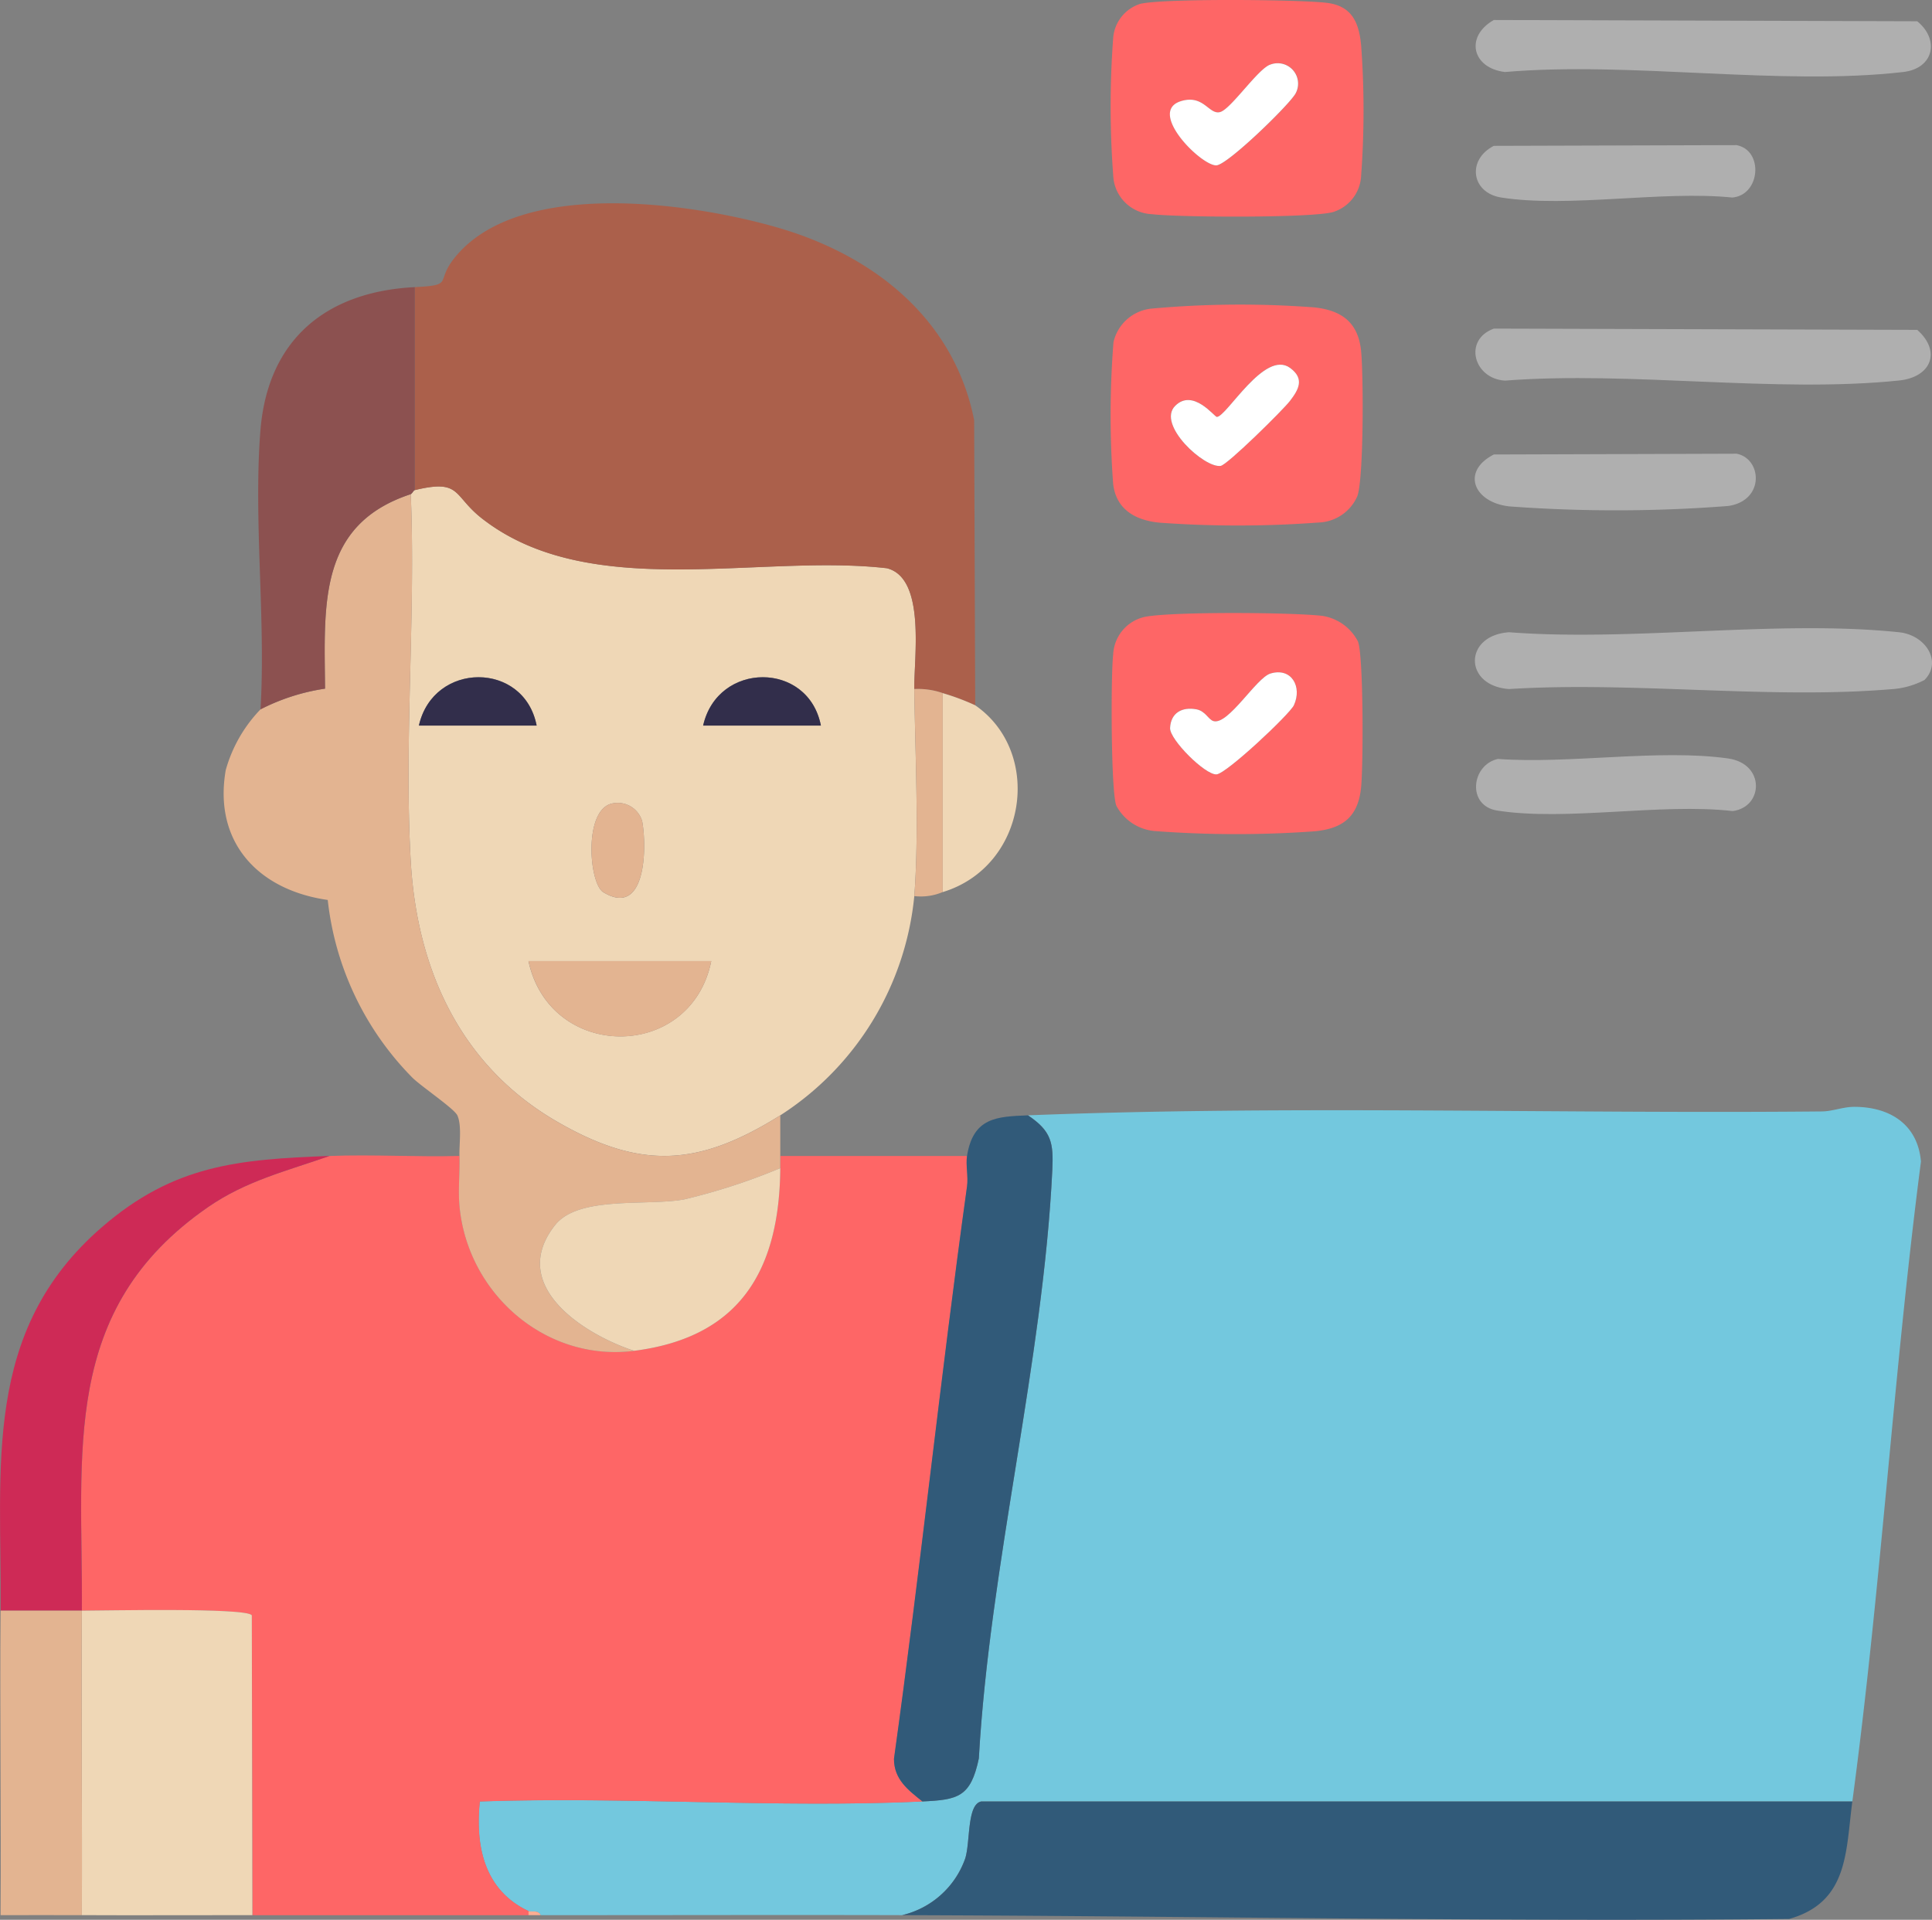 <svg xmlns="http://www.w3.org/2000/svg" width="153.051" height="152.116" viewBox="0 0 153.051 152.116">
  <rect x="0" y="0" width="153.051" height="152.116" fill="#808080" stroke="none"/>
  <g id="Group_617" data-name="Group 617" transform="translate(-3427.715 -1204.992)">
    <path id="Path_1343" data-name="Path 1343" d="M3584.789,1371.633h-69c-1.153.214-.862,3.2-1.276,4.514a7,7,0,0,1-5,4.494c-9.538-.027-19.092.005-28.631,0-.2-.442-.758-.225-.965-.322-3.5-1.646-4.228-5.121-3.862-8.687,11.583-.394,23.524.533,35.066,0,2.824-.13,3.826-.345,4.471-3.411.858-15.265,5.1-31.5,5.819-46.615.1-2.165-.063-3.085-1.926-4.339,20.779-.816,42.047-.109,62.9-.309.849-.009,1.646-.362,2.559-.363,2.819,0,5.027,1.388,5.281,4.333C3588.039,1337.776,3587.052,1354.8,3584.789,1371.633Z" transform="translate(-10.334 -23.901)" fill="#73c8de"/>
    <path id="Path_1344" data-name="Path 1344" d="M3465.865,1321.533c.037,1.308-.118,2.74.006,4.016.67,6.952,6.879,12.314,13.827,11.426,8.453-1.081,11.513-6.457,11.581-14.476,0-.322,0-.644,0-.965h14.8c-.116.73.1,1.636,0,2.409-2.1,15.1-3.688,30.267-5.788,45.365,0,1.627,1.116,2.467,2.254,3.375-11.542.531-23.483-.4-35.066,0-.366,3.566.358,7.04,3.862,8.687v.322c-7.286,0-14.588.01-21.875,0l-.045-23.759c-.39-.623-11.69-.368-13.466-.368.082-12.546-1.759-23.854,10-31.979,3.032-2.094,6.215-2.853,9.622-4.05C3458.989,1321.406,3462.446,1321.626,3465.865,1321.533Z" transform="translate(-1.75 -24.949)" fill="#fe6666"/>
    <path id="Path_1345" data-name="Path 1345" d="M3508.965,1270.094c.066,5.142.39,11.38,0,16.406a23.33,23.33,0,0,1-10.616,17.372c-6.471,4.049-11.042,4.343-17.7.488-7.624-4.416-11.076-12.017-11.572-20.6-.549-9.523.4-19.538,0-29.11.1-.034.221-.3.321-.321,3.7-.893,2.99.427,5.315,2.244,8.543,6.678,21.943,2.778,32.083,3.947C3509.889,1261.3,3508.933,1267.58,3508.965,1270.094Zm-29.917,2.895c-.993-5.118-8.181-5.1-9.329,0Zm22.518,0c-.992-5.118-8.181-5.1-9.33,0Zm-16.489,6.163c-2.333.416-1.9,6.344-.742,7.045,3.391,2.05,3.46-3.6,3.07-5.641A2.021,2.021,0,0,0,3485.077,1279.152Zm7.8,12.5H3478.4C3480.121,1299.6,3491.273,1299.609,3492.881,1291.648Z" transform="translate(-8.821 -10.505)" fill="#efd7b6"/>
    <path id="Path_1346" data-name="Path 1346" d="M3513.925,1265.266a18.391,18.391,0,0,0-2.573-.966,5.948,5.948,0,0,0-2.252-.321c-.032-2.515.923-8.79-2.17-9.571-10.14-1.169-23.54,2.731-32.083-3.947-2.325-1.818-1.617-3.137-5.315-2.244v-16.085c3.121-.159,1.635-.383,3.077-2.231,5.021-6.438,18.734-4.485,25.623-2.5,7.6,2.186,14.008,7.208,15.61,15.272Z" transform="translate(-8.955 -4.389)" fill="#ab604b"/>
    <path id="Path_1347" data-name="Path 1347" d="M3593.93,1386.632c-.53,3.944-.283,7.976-5.007,9.308-23.449.24-46.847-.236-70.269-.3a7,7,0,0,0,5-4.494c.414-1.315.124-4.3,1.276-4.514Z" transform="translate(-19.475 -38.899)" fill="#315a79"/>
    <path id="Path_1348" data-name="Path 1348" d="M3465.084,1254.819c.406,9.572-.546,19.587,0,29.11.5,8.58,3.948,16.181,11.572,20.6,6.657,3.855,11.228,3.562,17.7-.488v3.216c0,.322,0,.644,0,.965a48.913,48.913,0,0,1-7.646,2.486c-3.016.529-8.341-.314-10.195,2.031-3.783,4.784,2.266,8.646,6.26,9.959-6.948.889-13.156-4.474-13.827-11.425-.123-1.276.031-2.707-.006-4.016-.027-.949.2-2.4-.165-3.213-.243-.537-2.924-2.34-3.583-3.011a23.71,23.71,0,0,1-6.687-14.062c-5.477-.775-9.076-4.551-8.08-10.291a11.3,11.3,0,0,1,2.752-4.808,16.479,16.479,0,0,1,5.113-1.641C3458.24,1263.58,3457.729,1257.239,3465.084,1254.819Z" transform="translate(-4.829 -10.671)" fill="#e3b491"/>
    <path id="Path_1349" data-name="Path 1349" d="M3528.451,1317.451c1.863,1.254,2.029,2.174,1.926,4.339-.722,15.113-4.961,31.35-5.819,46.615-.644,3.066-1.646,3.28-4.471,3.411-1.138-.908-2.254-1.748-2.254-3.375,2.1-15.1,3.687-30.268,5.788-45.365.108-.773-.112-1.679,0-2.409C3524.112,1317.617,3525.971,1317.548,3528.451,1317.451Z" transform="translate(-19.3 -24.084)" fill="#315a79"/>
    <path id="Path_1350" data-name="Path 1350" d="M3435.96,1367.378c1.776,0,13.076-.255,13.466.368l.045,23.759c-4.5-.006-9.013.023-13.511,0C3436,1383.468,3435.908,1375.415,3435.96,1367.378Z" transform="translate(-1.762 -34.765)" fill="#efd7b6"/>
    <path id="Path_1351" data-name="Path 1351" d="M3542.393,1267.11c2.141-.431,11.722-.362,14.088-.081a3.842,3.842,0,0,1,2.806,2.02c.451,1.118.43,10.025.243,11.659-.261,2.285-1.477,3.183-3.687,3.39a86.194,86.194,0,0,1-12.558-.013,3.818,3.818,0,0,1-3.135-2.013c-.438-1.091-.443-10.373-.251-11.988A3.2,3.2,0,0,1,3542.393,1267.11Zm9.968,4.486c-1.128.336-3.333,4.093-4.51,3.771-.413-.113-.64-.8-1.361-.934-1.136-.207-2.028.274-2.083,1.481-.041.908,2.768,3.72,3.674,3.674.779-.04,5.809-4.773,6.134-5.48C3554.886,1272.652,3554.032,1271.1,3552.361,1271.6Z" transform="translate(-23.999 -13.237)" fill="#fe6666"/>
    <path id="Path_1352" data-name="Path 1352" d="M3543.025,1236.013a77.593,77.593,0,0,1,12.784-.086c2.139.229,3.447,1.158,3.7,3.379.2,1.8.227,10.265-.3,11.6a3.481,3.481,0,0,1-3.08,2.067,86.19,86.19,0,0,1-12.559.013c-1.9-.178-3.451-1.024-3.694-3.061a73.4,73.4,0,0,1,.026-11.249A3.446,3.446,0,0,1,3543.025,1236.013Zm1.763,7.715c-1.483,1.486,2.309,4.948,3.6,4.758.526-.078,4.929-4.417,5.492-5.151.688-.9,1.172-1.751.016-2.606-2.025-1.5-5.038,3.877-5.812,3.876C3547.9,1244.6,3546.2,1242.314,3544.788,1243.728Z" transform="translate(-23.977 -6.578)" fill="#fe6666"/>
    <path id="Path_1353" data-name="Path 1353" d="M3542.042,1205.291c1.932-.433,12.479-.34,14.737-.076,2.014.237,2.571,1.567,2.74,3.373a70.292,70.292,0,0,1,0,10.314,3.166,3.166,0,0,1-2.252,2.9c-1.8.469-12.16.419-14.331.16a3.2,3.2,0,0,1-3.056-3.056,72.892,72.892,0,0,1,0-10.952A3.084,3.084,0,0,1,3542.042,1205.291Zm10.3,4.814c-.959.286-3.136,3.545-3.994,3.771-.89.233-1.285-1.415-3.087-.869-2.736.828,1.612,5.151,2.8,5.091.887-.046,5.756-4.78,6.265-5.688A1.618,1.618,0,0,0,3552.338,1210.105Z" transform="translate(-23.976)" fill="#fe6666"/>
    <path id="Path_1354" data-name="Path 1354" d="M3466.15,1233.942v16.085c-.1.024-.219.288-.321.321-7.355,2.42-6.845,8.761-6.789,15.409a16.482,16.482,0,0,0-5.113,1.641c.424-7.163-.564-14.958-.012-22.048C3454.481,1238.084,3459.132,1234.3,3466.15,1233.942Z" transform="translate(-5.574 -6.2)" fill="#8c5150"/>
    <path id="Path_1355" data-name="Path 1355" d="M3453.822,1321.544c-3.407,1.2-6.59,1.956-9.622,4.05-11.76,8.126-9.92,19.433-10,31.979h-6.434c.095-11.39-1.524-22.139,8.038-30.4C3441.488,1322.256,3446.588,1321.812,3453.822,1321.544Z" transform="translate(0 -24.96)" fill="#ce2a56"/>
    <path id="Path_1356" data-name="Path 1356" d="M3612.011,1272.434a6.509,6.509,0,0,1-2.645.732c-9.672.809-20.46-.631-30.252-.013-3.627-.244-3.616-4.265,0-4.5,9.854.753,21.208-1.008,30.881,0C3612.115,1268.872,3613.439,1271,3612.011,1272.434Z" transform="translate(-31.841 -13.564)" fill="#afafaf"/>
    <path id="Path_1357" data-name="Path 1357" d="M3434.206,1367.392c-.053,8.037.038,16.09,0,24.127-2.141-.011-4.295.007-6.436,0,.053-8.037-.066-16.092,0-24.129Z" transform="translate(-0.008 -34.779)" fill="#e3b491"/>
    <path id="Path_1358" data-name="Path 1358" d="M3577.909,1207.009l33.543.1c1.781,1.439,1.335,3.74-1.111,4.021-9.738,1.121-21.577-.859-31.541,0C3576.194,1210.829,3575.6,1208.323,3577.909,1207.009Z" transform="translate(-31.857 -0.432)" fill="#afafaf"/>
    <path id="Path_1359" data-name="Path 1359" d="M3577.908,1238.125l33.539.1c1.924,1.693,1.127,3.748-1.441,4.013-9.792,1.011-21.24-.76-31.21.008C3576.318,1242.109,3575.457,1239.019,3577.908,1238.125Z" transform="translate(-31.852 -7.096)" fill="#afafaf"/>
    <path id="Path_1360" data-name="Path 1360" d="M3577.914,1219.683l19.227-.058c2.166.4,1.9,3.964-.333,4.153-5.58-.565-12.937.837-18.3,0C3576.129,1223.408,3575.762,1220.788,3577.914,1219.683Z" transform="translate(-31.862 -3.134)" fill="#afafaf"/>
    <path id="Path_1361" data-name="Path 1361" d="M3577.894,1250.8l19.223-.062c2.025.378,2.261,3.726-.666,4.143a114.846,114.846,0,0,1-17.34.031C3576.292,1254.592,3575.281,1252.137,3577.894,1250.8Z" transform="translate(-31.838 -9.796)" fill="#afafaf"/>
    <path id="Path_1362" data-name="Path 1362" d="M3578.242,1281.433c5.639.417,12.775-.811,18.236-.038,2.958.419,2.8,3.852.369,4.168-5.7-.648-13.174.82-18.654-.039C3575.76,1285.143,3576.135,1281.9,3578.242,1281.433Z" transform="translate(-31.866 -16.306)" fill="#afafaf"/>
    <path id="Path_1363" data-name="Path 1363" d="M3525.322,1275.843c5.4,3.726,4.12,12.765-2.573,14.8v-15.763A18.406,18.406,0,0,1,3525.322,1275.843Z" transform="translate(-20.352 -14.966)" fill="#efd7b6"/>
    <path id="Path_1364" data-name="Path 1364" d="M3522.135,1274.784v15.763a4.435,4.435,0,0,1-2.252.321c.391-5.026.066-11.264,0-16.406A5.951,5.951,0,0,1,3522.135,1274.784Z" transform="translate(-19.738 -14.874)" fill="#e3b491"/>
    <path id="Path_1365" data-name="Path 1365" d="M3481.959,1398.006h-.965v-.322C3481.2,1397.781,3481.758,1397.564,3481.959,1398.006Z" transform="translate(-11.41 -41.266)" fill="#fead92"/>
    <path id="Path_1366" data-name="Path 1366" d="M3501.186,1322.772c-.068,8.02-3.128,13.4-11.581,14.476-3.994-1.313-10.043-5.175-6.26-9.959,1.854-2.344,7.179-1.5,10.195-2.031A48.913,48.913,0,0,0,3501.186,1322.772Z" transform="translate(-11.657 -25.223)" fill="#efd7b6"/>
    <path id="Path_1367" data-name="Path 1367" d="M3495.47,1301.9c-1.608,7.961-12.76,7.954-14.476,0Z" transform="translate(-11.41 -20.752)" fill="#e3b491"/>
    <path id="Path_1368" data-name="Path 1368" d="M3479.271,1277.108h-9.329C3471.09,1272.011,3478.278,1271.99,3479.271,1277.108Z" transform="translate(-9.043 -14.624)" fill="#322e4b"/>
    <path id="Path_1369" data-name="Path 1369" d="M3507.926,1277.108h-9.33C3499.745,1272.011,3506.933,1271.99,3507.926,1277.108Z" transform="translate(-15.18 -14.624)" fill="#322e4b"/>
    <path id="Path_1370" data-name="Path 1370" d="M3489.026,1285.986a2.021,2.021,0,0,1,2.328,1.4c.39,2.045.321,7.691-3.07,5.641C3487.125,1292.33,3486.694,1286.4,3489.026,1285.986Z" transform="translate(-12.77 -17.339)" fill="#e3b491"/>
    <path id="Path_1371" data-name="Path 1371" d="M3553.622,1272.876c1.671-.5,2.525,1.056,1.854,2.512-.325.706-5.355,5.44-6.134,5.48-.906.046-3.715-2.766-3.674-3.674.056-1.208.948-1.689,2.083-1.481.721.131.948.821,1.361.934C3550.289,1276.969,3552.494,1273.212,3553.622,1272.876Z" transform="translate(-25.26 -14.517)" fill="#fff"/>
    <path id="Path_1372" data-name="Path 1372" d="M3546.089,1245.025c1.411-1.414,3.112.876,3.3.876.774,0,3.786-5.375,5.812-3.876,1.156.855.671,1.708-.017,2.606-.563.735-4.966,5.073-5.492,5.151C3548.4,1249.972,3544.607,1246.511,3546.089,1245.025Z" transform="translate(-25.278 -7.874)" fill="#fff"/>
    <path id="Path_1373" data-name="Path 1373" d="M3553.618,1211.477a1.618,1.618,0,0,1,1.984,2.3c-.508.908-5.377,5.642-6.265,5.688-1.188.061-5.535-4.262-2.8-5.091,1.8-.545,2.2,1.1,3.087.869C3550.482,1215.022,3552.659,1211.763,3553.618,1211.477Z" transform="translate(-25.257 -1.371)" fill="#fff"/>
  </g>
</svg>
